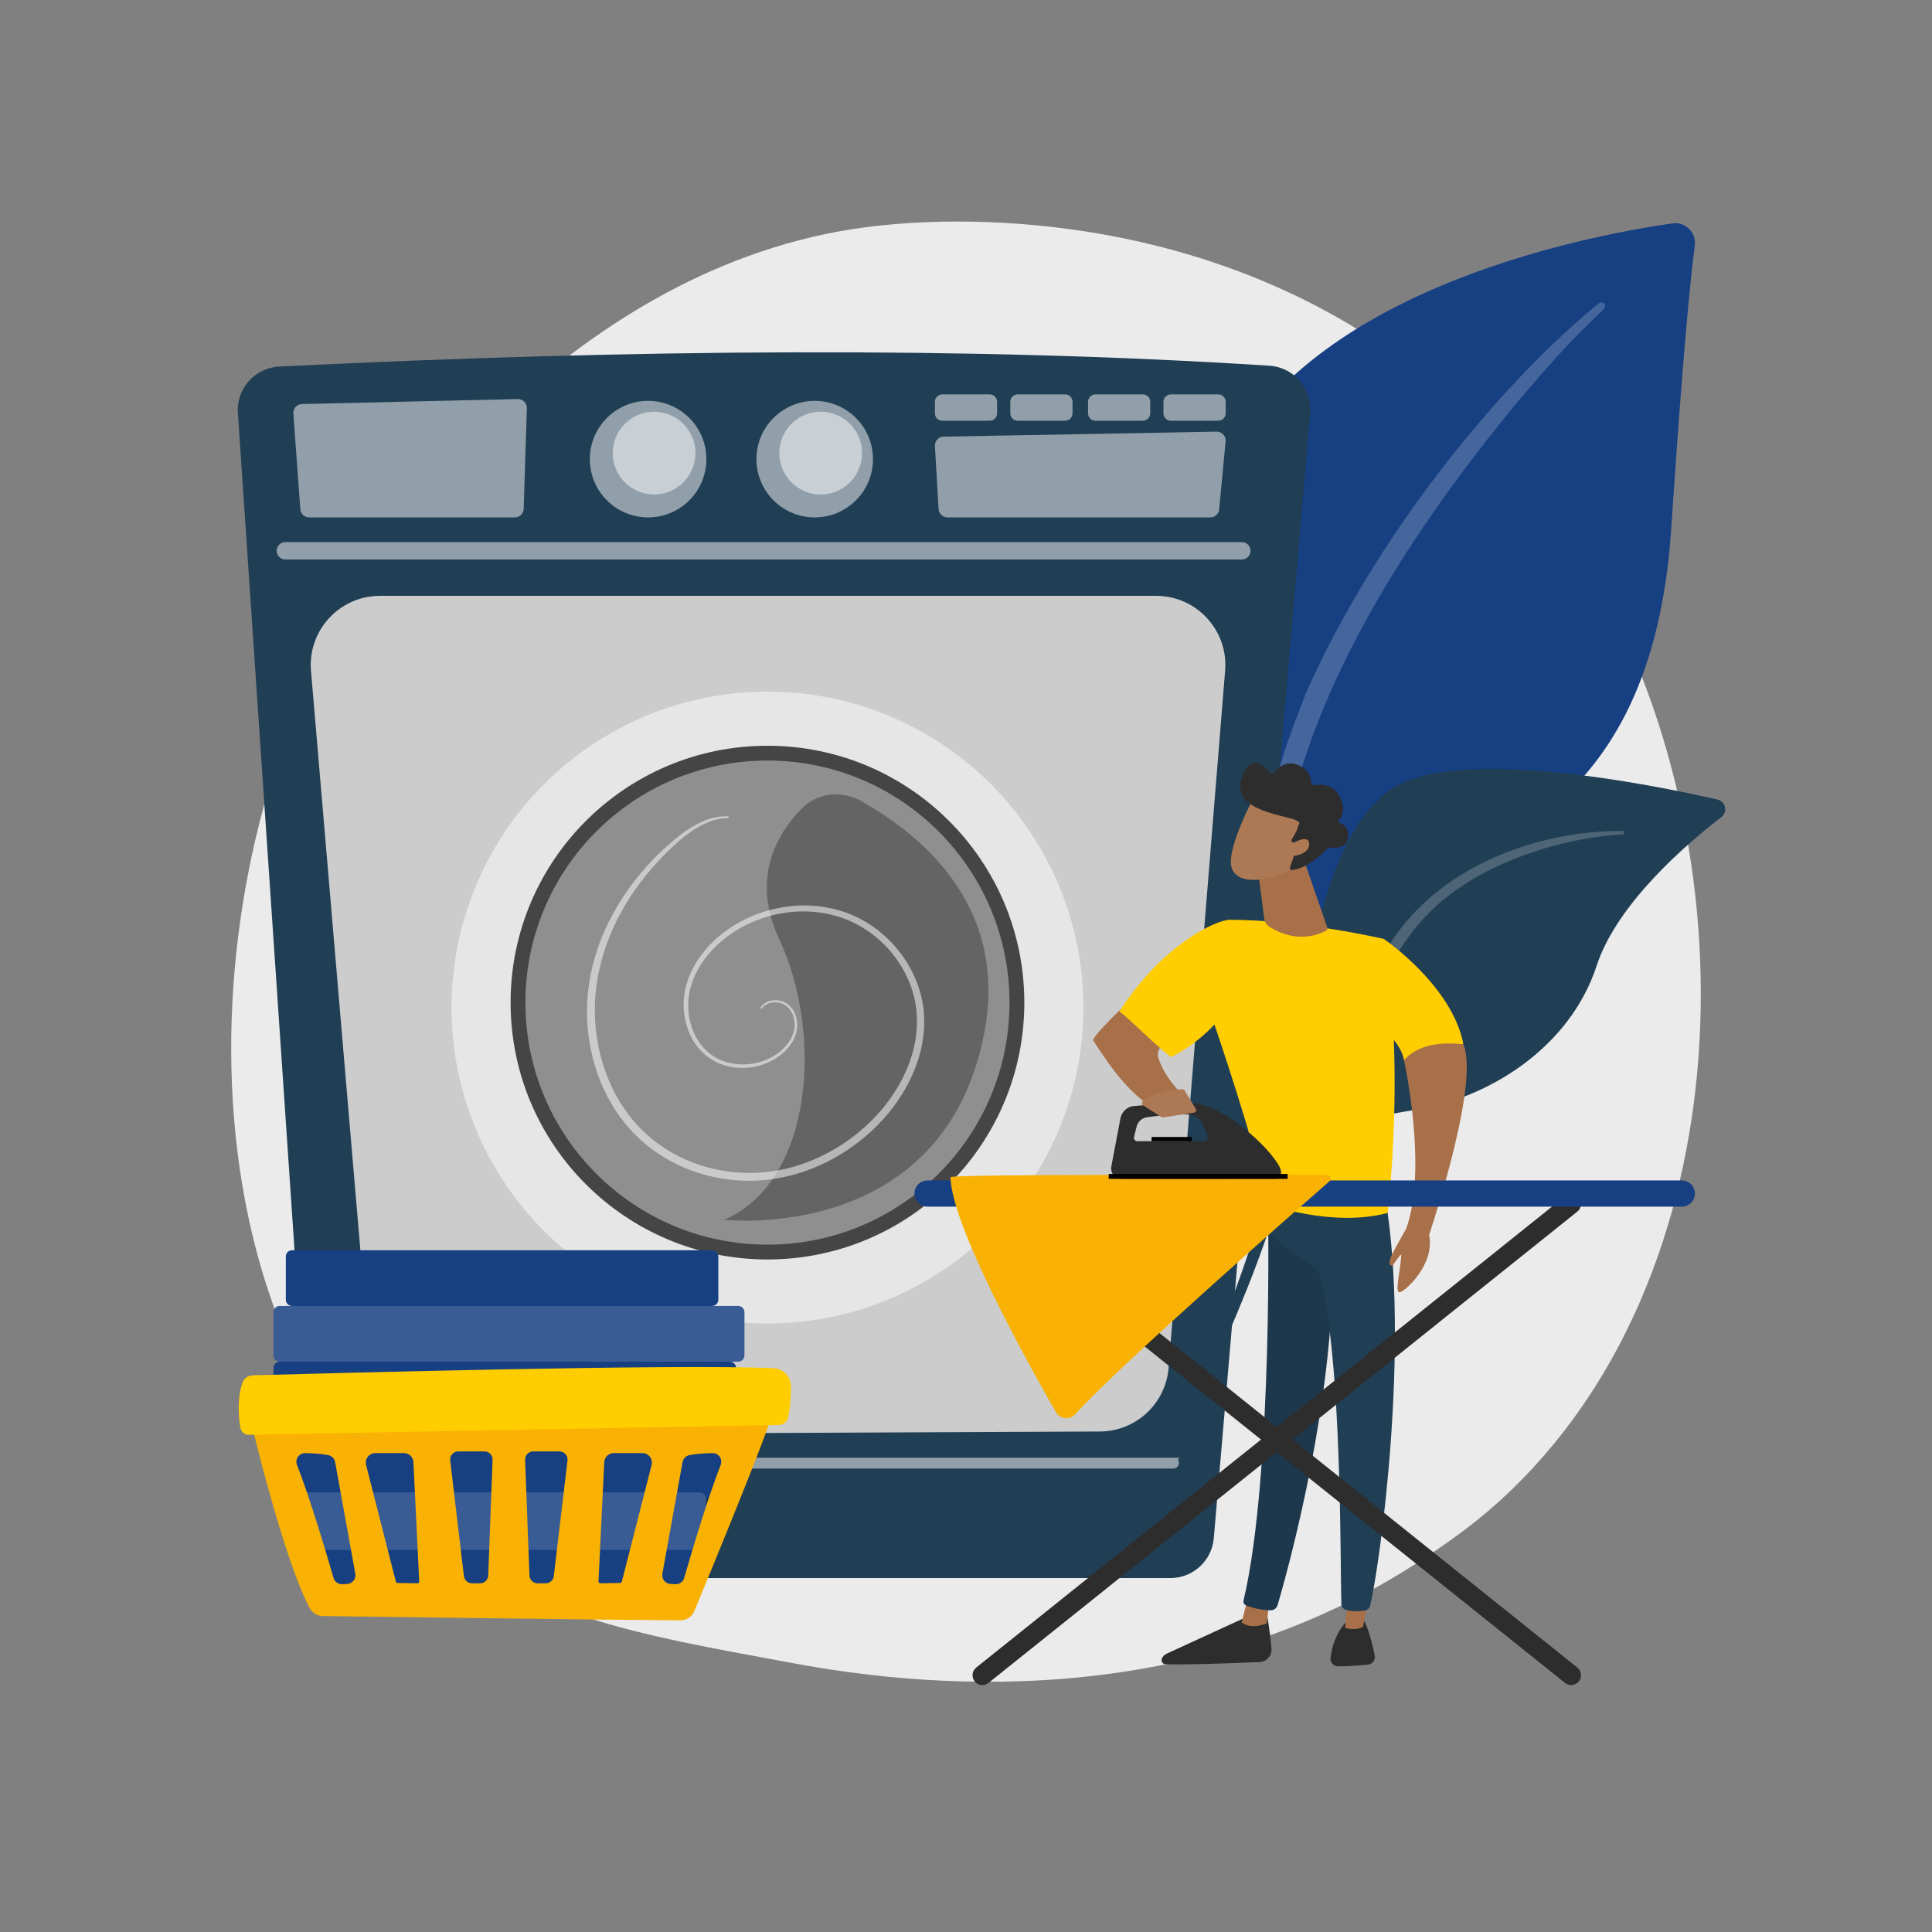 <?xml version="1.0" encoding="UTF-8"?>
<svg id="Illustration" xmlns="http://www.w3.org/2000/svg" viewBox="0 0 3710 3710">
  <rect x="0" y="0" width="3710" height="3710" fill="#808080" stroke="none"/>
  <defs>
    <style>
      .cls-1 {
        opacity: .2;
      }

      .cls-1, .cls-2, .cls-3, .cls-4, .cls-5 {
        fill: #fff;
      }

      .cls-6 {
        fill: #174083;
      }

      .cls-2 {
        opacity: .53;
      }

      .cls-7 {
        opacity: .3;
      }

      .cls-8 {
        fill: #1d374c;
      }

      .cls-9 {
        fill: #2d2d2d;
      }

      .cls-3 {
        opacity: .5;
      }

      .cls-10 {
        fill: #a87049;
      }

      .cls-11 {
        fill: #ffcd00;
      }

      .cls-4 {
        opacity: .4;
      }

      .cls-12 {
        fill: #f9b104;
      }

      .cls-5 {
        opacity: .15;
      }

      .cls-13 {
        fill: #203e54;
      }

      .cls-14 {
        fill: #ebebeb;
      }

      .cls-15 {
        fill: #ccc;
      }

      .cls-16 {
        fill: #ad7954;
      }

      .cls-17 {
        opacity: .7;
      }
    </style>
  </defs>
  <path class="cls-14" d="M2926.49,2836.99c-73.46,75.72-139.18,120.22-189.5,153.82-490.78,327.7-1051.79,233.25-1225.24,200.96-279.84-52.08-516.07-88.83-719.03-272.19-461.19-416.66-438.76-1285.86-86.35-1824.29,41.78-63.84,393.65-585.42,955.88-658.92,13.75-1.8,24.01-2.82,33-3.77,86.98-9.21,625.94-57.81,1065.42,310.38,62.91,52.7,164.15,147.77,258.03,292.76,343.27,530.15,344.36,1351.25-92.2,1801.24Z"/>
  <g>
    <g>
      <path class="cls-6" d="M2434.68,2235.38s7.93-399.01,196.18-497.68c188.25-98.66,540.23-150.12,578.32-721.9,22.3-334.75,36.99-480.89,45.33-544.52,3.26-24.82-18.01-45.91-42.79-42.35-175.31,25.16-746.04,135.31-881.31,515.68-160.36,450.92,104.27,1290.77,104.27,1290.77Z"/>
      <path class="cls-1" d="M3070.3,582.31c-198.3,161.89-432.15,453.51-562.95,749.63-17.27,48.99-66.05,152.65-93.42,339.41-23.96,155.71-22.67,321.41-6.68,431.76,1.01,6.98,7.49,11.81,14.46,10.8,12-1.74,10.97-14.6,10.85-14.2-15.56-188.02,4.45-420.32,67.99-627.93,80.71-254.81,246.53-498.03,416.01-703.06l17.4-20.16c131.09-153.99,157.27-154.02,146.16-165.64-2.63-2.74-6.91-2.96-9.81-.6Z"/>
    </g>
    <g>
      <path class="cls-13" d="M2106.18,2988.86c-25.37,11.09,248.9-304.49,352.77-814.42,48.95-240.29,62.69-543.43,205.63-654.24,118.96-92.22,506.64-13.79,633.35,15.12,15.83,3.61,20.33,24.01,7.45,33.9-63.5,48.77-199.83,164.38-239.31,285.17-52.04,159.22-209.76,255.04-348.15,276.8-138.4,21.75-215.89,45.35-292.3,261.82-76.42,216.47-247.33,564.33-319.42,595.85Z"/>
      <path class="cls-1" d="M3115.31,1595.58c-163.26-.29-341.43,66.4-436.29,201.97l-8.96,12.94c-20.71,30.35-140.07,247.36-209.01,428.55-.86,2.26.28,4.79,2.53,5.65,3.84,1.46,5.97-2.74,5.59-2.38,46.97-102.01,113.68-231.03,166.52-327.38,56.75-105.18,96.36-176.36,218.15-240.88,135.44-69.3,262.05-71.51,261.66-71.45,1.94-.11,3.41-1.77,3.3-3.71-.11-1.86-1.66-3.3-3.5-3.31Z"/>
    </g>
  </g>
  <g>
    <path class="cls-13" d="M456.8,793.17l146.09,2159.09c2.97,43.96,39.5,78.11,83.57,78.11h1560.92c43.49,0,79.74-33.28,83.45-76.61l185.11-2160.69c4.01-46.82-31.26-87.73-78.16-90.75-580.01-37.35-1220.89-31.88-1901.48,1.53-46.82,2.3-82.68,42.56-79.51,89.33Z"/>
    <path class="cls-15" d="M729.61,1144.19h1490.53c77.63,0,138.73,66.26,132.45,143.63l-108.57,1338.95c-5.58,68.77-62.86,121.84-131.86,122.15l-1267.36,5.63c-69.24.31-127.12-52.61-133-121.6l-114.6-1344.57c-6.61-77.56,54.56-144.17,132.41-144.17Z"/>
    <path class="cls-3" d="M2384.63,1074.39H548c-7.04,0-13.33-4.41-15.72-11.04h0c-3.94-10.9,4.14-22.39,15.72-22.39h1836.63c13.49,0,21.43,15.17,13.73,26.25h0c-3.12,4.5-8.25,7.18-13.73,7.18Z"/>
    <path class="cls-3" d="M563.31,794.12l13.38,183.67c.65,8.9,8.06,15.8,16.99,15.8h394.97c9.2,0,16.74-7.3,17.03-16.5l6.06-193.23c.31-9.77-7.65-17.79-17.42-17.56l-414.42,9.57c-9.74.23-17.3,8.55-16.6,18.27Z"/>
    <path class="cls-3" d="M1795.3,856.72l7.1,121.06c.65,8.9,8.06,15.8,16.99,15.8h504.87c9.2,0,16.74-7.3,17.03-16.5l12.34-130.63c.31-9.77-7.65-17.79-17.42-17.56l-524.31,9.57c-9.74.22-17.3,8.55-16.6,18.27Z"/>
    <circle class="cls-3" cx="1244.55" cy="881.68" r="111.9" transform="translate(-258.92 1138.27) rotate(-45)"/>
    <circle class="cls-3" cx="1256.11" cy="870.12" r="79.48" transform="translate(341.77 2094.41) rotate(-87.96)"/>
    <circle class="cls-3" cx="1564.47" cy="881.68" r="111.9" transform="translate(-165.22 1364.49) rotate(-45)"/>
    <circle class="cls-3" cx="1576.04" cy="870.12" r="79.48" transform="translate(650.29 2414.14) rotate(-87.96)"/>
    <path class="cls-3" d="M1809.4,757.35h91.2c7.81,0,14.14,6.34,14.14,14.14v22.31c0,7.81-6.34,14.14-14.14,14.14h-91.2c-7.81,0-14.14-6.34-14.14-14.14v-22.31c0-7.81,6.34-14.14,14.14-14.14Z"/>
    <path class="cls-3" d="M1954.21,757.35h91.2c7.81,0,14.14,6.34,14.14,14.14v22.31c0,7.81-6.34,14.14-14.14,14.14h-91.2c-7.81,0-14.14-6.34-14.14-14.14v-22.31c0-7.81,6.34-14.14,14.14-14.14Z"/>
    <path class="cls-3" d="M2103.49,757.35h91.2c7.81,0,14.14,6.34,14.14,14.14v22.31c0,7.81-6.34,14.14-14.14,14.14h-91.2c-7.81,0-14.14-6.34-14.14-14.14v-22.31c0-7.81,6.34-14.14,14.14-14.14Z"/>
    <path class="cls-3" d="M2248.3,757.35h91.2c7.81,0,14.14,6.34,14.14,14.14v22.31c0,7.81-6.34,14.14-14.14,14.14h-91.2c-7.81,0-14.14-6.34-14.14-14.14v-22.31c0-7.81,6.34-14.14,14.14-14.14Z"/>
    <path class="cls-3" d="M2253.34,2820.05H682.2c-5.73,0-10.38-4.65-10.38-10.38h0c0-5.73,4.65-10.38,26.43-10.38h1571.13c-10.32,0-5.67,4.65-5.67,10.38h0c0,5.73-4.65,10.38-10.38,10.38Z"/>
    <g>
      <circle class="cls-3" cx="1473.74" cy="1934.79" r="606.75"/>
      <circle class="cls-17" cx="1473.74" cy="1925.29" r="493.25"/>
      <circle class="cls-4" cx="1473.74" cy="1925.29" r="464.81"/>
      <path class="cls-7" d="M1653.89,1538.4c-37.02-20.94-84.32-16.41-114.13,13.92-47.39,48.21-98.46,133.47-43.21,251.65,83.19,177.93,66.85,462.85-105.53,538.34,0,0,417.73,47.79,498.26-354.64,52.48-262.26-143.16-397.11-235.39-449.28Z"/>
    </g>
    <path class="cls-2" d="M1397.72,1571.03s-2.49.1-7.32.3c-4.63.5-11.66,1.28-20.46,3.93-8.78,2.64-19.27,7.07-30.79,13.8-11.48,6.83-23.92,15.98-36.92,27.41l-2.46,2.15-2.4,2.22c-1.65,1.52-3.32,3.06-5.01,4.63-3.34,3.14-6.95,6.26-10.24,9.68-3.37,3.37-6.82,6.82-10.35,10.34-3.46,3.6-6.89,7.41-10.45,11.22-14.1,15.37-28.51,32.78-42.31,52.51-27.46,39.39-52.79,88.42-66.52,145.76-1.54,7.19-3.49,14.37-4.57,21.8-.63,3.7-1.27,7.41-1.91,11.14l-.24,1.4c-.07.42-.05.21-.08.5l-.08.72-.33,2.89-.67,5.79c-.41,3.86-.97,7.79-1.26,11.63-.21,3.8-.43,7.62-.64,11.46-.65,7.63-.3,15.55-.39,23.43.4,31.62,5.47,64.23,15.09,96.36,1.05,4.07,2.55,8,3.94,11.99,1.43,3.97,2.75,8,4.28,11.96,1.65,3.91,3.3,7.84,4.97,11.77.84,1.96,1.62,3.96,2.53,5.9l2.86,5.76c1.92,3.84,3.84,7.7,5.77,11.57,2.15,3.74,4.3,7.5,6.47,11.26,1.09,1.88,2.13,3.79,3.27,5.65l3.62,5.44c2.43,3.62,4.8,7.31,7.3,10.91,2.67,3.48,5.34,6.97,8.02,10.47,1.36,1.73,2.62,3.55,4.08,5.21l4.39,4.97c2.96,3.29,5.78,6.73,8.88,9.91,3.17,3.12,6.36,6.24,9.55,9.37l2.39,2.35.6.59c.23.23.09.11.46.43l1.31,1.13,5.24,4.52,5.26,4.5,5.29,4.06c3.51,2.73,7.03,5.46,10.85,7.96,3.77,2.52,7.41,5.25,11.37,7.53,61.71,38.9,141.02,54.34,216.45,39.65,75.59-14.45,146.5-57.06,197.1-116.84,25.03-29.78,45.07-64.31,56.61-101.27,11.58-36.89,14.23-76.47,5.25-113.53-8.82-36.94-28.34-71.01-54.23-98.03-25.95-27.13-58.19-47.22-93.38-57.68-34.65-10.44-71.76-12.02-106.39-5.9-34.72,6.06-67.48,19.15-95.34,37.93-27.86,18.69-51.07,42.94-66.18,70.5-3.77,6.89-6.96,13.99-9.71,21.18-2.53,7.26-4.88,14.53-6.21,22-3.03,14.71-3.08,29.75-1.18,44.11,1.94,14.39,6.45,28.07,12.77,40.38,6.32,12.33,15.03,22.96,25.06,31.41l1.86,1.6c.34.33,1.29.94,1.9,1.4l4.13,2.94c2.74,1.93,5.47,3.27,8.18,4.94,2.88,1.37,5.74,2.81,8.65,4.04,2.99,1.04,5.86,2.36,8.89,3.16,11.97,3.65,24.23,5.07,36.05,4.69,47.36-1.54,86.84-31.68,94.29-64.82,3.52-16.21-.69-32.24-8.99-42-8.39-10.18-20-12.9-28.81-12.57-8.96.38-15.23,3.84-18.73,6.63-1.72,1.48-2.96,2.67-3.66,3.6-.74.88-1.12,1.33-1.12,1.33l-.14.16c-.6.72-1.68.81-2.39.2-.71-.6-.8-1.65-.22-2.37,0,0,.42-.51,1.24-1.53.77-1.06,2.15-2.44,4.07-4.14,3.91-3.22,10.88-7.18,20.77-7.75,4.9-.28,10.46.31,16.18,2.35,1.46.43,2.83,1.19,4.29,1.82,1.39.76,2.97,1.62,4.25,2.53.63.46,1.27.93,1.92,1.4.83.6,1.32,1.14,2.01,1.73,1.33,1.1,2.46,2.45,3.7,3.74,9.4,10.85,14.25,27.95,10.62,46.06-1.83,8.82-5.92,17.8-11.72,25.9-5.81,8.14-13.29,15.52-22.04,21.91-17.47,12.66-40.22,21.38-65.26,22.45-12.49.55-25.52-.8-38.35-4.55-3.24-.82-6.34-2.18-9.55-3.27-3.14-1.28-6.22-2.77-9.35-4.23-2.99-1.76-6.28-3.42-9.06-5.34l-4.16-2.9c-.75-.55-1.27-.83-2.22-1.6l-2.03-1.7c-10.94-8.99-20.44-20.36-27.37-33.47-6.92-13.1-11.89-27.63-14.13-42.92-2.21-15.27-2.35-31.24.72-47.14,1.32-7.9,3.72-15.7,6.32-23.44,2.83-7.66,6.1-15.25,10.05-22.56,15.78-29.27,39.92-54.77,68.86-74.5,28.95-19.81,63-33.71,99.24-40.3,36.26-6.6,74.77-5.39,111.96,5.52,73.83,21.22,137.51,84.65,157.17,163.94,1.03,5,2.41,10.18,3.13,15.07l1.05,7.32.53,3.66.13.91c.01.08.14.92.14,1.19l.13,1.91c.28,5.09.88,10.17.88,15.27-.09,5.1.16,10.22-.22,15.31-.99,20.41-4.78,40.66-10.81,60.17-12.14,39.1-32.9,75.06-59.14,106.44-52.44,62.2-126.05,106.82-205.16,122.14-79.14,15.58-162.3-.35-227.47-41.18-4.17-2.39-8.04-5.25-12.02-7.91-3.99-2.6-7.84-5.55-11.67-8.52l-5.75-4.41-5.29-4.51-5.25-4.51-1.31-1.13c-.07-.05-.63-.56-.81-.74l-.64-.62-2.54-2.48c-3.38-3.31-6.75-6.6-10.12-9.89-3.29-3.36-6.28-6.98-9.42-10.45l-4.65-5.25c-1.54-1.76-2.88-3.67-4.32-5.49-2.84-3.69-5.67-7.36-8.49-11.03-2.65-3.79-5.15-7.66-7.72-11.48l-3.82-5.73c-1.2-1.95-2.3-3.96-3.46-5.93-2.28-3.96-4.56-7.91-6.83-11.84-2.01-4.07-4.02-8.12-6.02-12.17l-2.98-6.06c-.94-2.04-1.75-4.13-2.63-6.19-1.73-4.13-3.45-8.26-5.16-12.36-1.6-4.15-2.96-8.37-4.45-12.54-1.45-4.18-2.98-8.31-4.08-12.56-1.2-4.22-2.39-8.43-3.58-12.62-1.25-4.17-1.98-8.47-2.98-12.67-.88-4.23-2.01-8.4-2.67-12.64-.69-4.24-1.38-8.45-2.07-12.66-.77-4.19-1.23-8.41-1.64-12.62-.45-4.2-.89-8.39-1.33-12.56-.3-4.18-.45-8.36-.66-12.51-.13-4.15-.53-8.28-.37-12.41.18-8.26-.09-16.38.68-24.58.28-4.08.56-8.15.83-12.19.35-4,.94-7.81,1.4-11.7l.73-5.79.36-2.88.09-.72c.02-.19.12-.87.14-.93l.27-1.45c.7-3.87,1.41-7.72,2.11-11.55,1.22-7.7,3.31-15.14,4.99-22.57,7.37-29.62,18.17-56.92,30.49-81.71,12.36-24.79,26.24-47.17,40.79-67.03,14.53-19.88,29.59-37.35,44.3-52.7,3.76-3.76,7.37-7.51,11.03-11.07,3.74-3.49,7.4-6.9,10.97-10.24,3.53-3.42,7.17-6.35,10.64-9.39,1.74-1.5,3.46-2.99,5.16-4.45l2.59-2.23c.87-.71,1.73-1.41,2.58-2.11,13.64-11.2,26.75-20.18,38.85-26.83,12.14-6.59,23.25-10.81,32.53-13.09,9.28-2.34,16.65-2.84,21.63-3.12,4.84.02,7.34.03,7.34.03.94,0,1.7.77,1.7,1.71,0,.91-.74,1.66-1.64,1.7Z"/>
  </g>
  <g>
    <g>
      <path class="cls-10" d="M2341.15,1780.21c-10.17-10.63-248.13,204.31-241.66,217.83,36.75,58.54,75.43,107.53,119.13,131.61l53.32-26.09c-21.58-21.63-38.35-44.85-47.23-70.68-3.62-10.55.83-22.18,10.56-27.63l118.36-66.2-12.48-158.84Z"/>
      <path class="cls-9" d="M2432.38,3095.88s6.2,35.11,9.24,69.86c1.19,13.58-9.28,25.37-22.9,25.94-46.28,1.93-145.27,5.67-180.79,4.09-5.34-.24-8.83-5.7-6.86-10.67,1.66-4.16,4.85-7.53,8.92-9.4l163.51-75.15,28.87-4.67Z"/>
      <path class="cls-10" d="M2437.47,3075.25l-4.98,41.99s-28.64,13.33-48.2-1.68l11.86-46.8,41.32,6.49Z"/>
      <path class="cls-8" d="M2433.72,2285.81c2.15,10.97,11.55,547.21-45.77,787.52-.94,3.92,1.05,7.96,4.78,9.49,8.79,3.59,26.03,8.79,46.68,9.49,6.4.21,12.13-3.94,13.94-10.08,16.38-55.76,94.9-335.11,105.14-601.97,11.44-298.19,0-10.15,0-10.15l-6.71-184.32-118.06.02Z"/>
      <path class="cls-9" d="M2620.48,3114.19s9.87,17.72,19.43,64.82c1.72,8.51-4.22,16.64-12.85,17.49-15.28,1.5-38.8,3.44-57.65,3.31-8.69-.06-15.47-7.62-14.42-16.25,2.09-17.19,8.59-45.39,28.68-67.37l36.82-2Z"/>
      <path class="cls-10" d="M2629.15,3060.18l-11.64,63.5s-11.51,8.56-34.28,2.36l5.56-68.32,40.37,2.47Z"/>
      <path class="cls-13" d="M2660.6,2302.27c46.88,282.93-10.17,699.28-29.41,780.77-1.18,4.99-5.2,8.81-10.26,9.65-8.59,1.42-22.73,2.58-36.67-1.46-4.8-1.39-8.18-5.73-8.37-10.73-2.58-65.88,2.06-470.34-41.62-630.18-2.21-8.1-7.16-15.16-14-20.03l-84.78-60.27-6.5-97.43,231.62,29.68Z"/>
      <path class="cls-11" d="M2810.19,2005.27c-21.58-113.05-152.81-202.21-152.81-202.21,0,0-155-36.36-295.51-36.89-26.39-.1-129.99,48.08-212.46,176.28,14.61,9.08,48.79,46.33,98.8,87.38,48.72-22.71,83.86-62.42,83.86-62.42,0,0,83.09,242.28,101.17,344.42,0,0,122.69,45.96,231.46,17.44,0,0,18.83-153.58,11.84-332.29,9.62,11.9,17.05,25.05,19.57,38.88,44.16-22.3,89.28-28.75,114.08-30.58Z"/>
      <path class="cls-10" d="M2504.18,1652.11l44.7,129.28c.74,2.14-.14,4.51-2.12,5.61-12.19,6.74-56.09,26.21-108.99-7.33-5.51-3.49-9.26-9.19-10.1-15.67l-14.48-111.89h90.99Z"/>
      <g>
        <path class="cls-16" d="M2406.91,1532.4s-49.09,92.4-42.8,129.73c6.29,37.33,67.13,34.65,120.25,4.33l37.12-99.77-114.58-34.29Z"/>
        <path class="cls-9" d="M2482.02,1617.46c-2.16-.96-2.95-3.6-1.66-5.57,3.93-6.01,11.31-18.27,13.66-29,0,0,8.82-5.65-22.46-13.14-31.28-7.49-77.94-19.11-87.74-45.74-9.56-25.96,15.56-91.26,55.64-39.23,1.52,1.98,4.51,2.02,6.03.04,6.57-8.55,23.84-26.3,47.82-15.54,22.44,10.07,24.97,26.51,24.66,34.8-.09,2.44,2.09,4.33,4.49,3.88,11.35-2.16,38.57-4.02,51.28,23.91,10.47,23.01,3.66,36.03-2.53,42.4-2.01,2.06-1.13,5.46,1.62,6.3,7.46,2.28,17.09,8.61,16.12,26.08-1.33,24.15-28.34,22.02-36.02,20.92-1.26-.18-2.53.25-3.38,1.2-6.59,7.3-36.29,38.27-68.44,42.01-2.78.32-4.94-2.43-4.03-5.08l13.91-40.44c.65-1.88-.25-3.94-2.07-4.74l-6.9-3.06Z"/>
        <path class="cls-16" d="M2476.43,1623.2s34.95-23.98,37.5-3.79c2.55,20.19-31.47,29.25-48.33,21.72l10.82-17.94Z"/>
      </g>
      <path class="cls-10" d="M2810.19,2005.27c-64.14-6.8-95.95,10.43-114.08,30.58,0,0,45.87,206.92,4.32,323.25,0,0-20.02,35.31-26.18,47.54-13.79,27.38.19,23.55.19,23.55,0,0,13.98-21.06,16.57-21.26-2.43,35.59-13.46,74.28-2.72,72.35,11.03-1.99,67.69-54.15,56.07-110.18,15.11-45.5,95.35-294.52,65.83-365.82Z"/>
    </g>
    <g>
      <path class="cls-9" d="M1886.47,3235.81c-5.54,0-11.03-2.42-14.76-7.09-6.52-8.15-5.2-20.03,2.94-26.56l1130.66-905.05c8.14-6.51,20.04-5.2,26.56,2.95,6.52,8.15,5.2,20.03-2.94,26.56l-1130.66,905.05c-3.48,2.79-7.65,4.14-11.79,4.14Z"/>
      <path class="cls-9" d="M3017.1,3235.81c-4.14,0-8.31-1.35-11.79-4.14l-1130.66-905.05c-8.15-6.52-9.46-18.41-2.94-26.56,6.52-8.15,18.41-9.47,26.56-2.95l1130.66,905.05c8.15,6.52,9.46,18.41,2.94,26.56-3.73,4.66-9.22,7.09-14.76,7.09Z"/>
      <path class="cls-6" d="M3229.64,2317.11h-1448.54c-13.89,0-25.15-11.26-25.15-25.15h0c0-13.89,11.26-25.15,25.15-25.15h1448.54c21.7,0,33.22,25.65,18.79,41.86h0c-4.77,5.36-11.61,8.43-18.79,8.43Z"/>
      <path class="cls-12" d="M1825.28,2260.52c-.09-5.92,606.23-4.55,722.36-4.23,6.64.02,9.72,8.24,4.71,12.61-72.9,63.71-401.47,351.93-487.81,446.93-10.45,11.5-29.02,9.53-36.76-3.95-51.22-89.19-201.02-357.78-202.5-451.36Z"/>
    </g>
    <g>
      <path class="cls-9" d="M2457.2,2240.85c-20.41-40-112.93-122.6-168.54-122.18-37.55.28-86.33,2.53-112.26,5.29-11.02,1.17-20.44,9.32-24.33,20.99l-17.91,94.44c-2.37,12.51,6.1,24.29,17.46,24.29l298.65-.06c10.78,0,12.06-12.7,6.92-22.77ZM2312.33,2191l-128.19.47c-4.32.02-7.49-4.03-6.45-8.22l4.96-19.9c2.34-9.41,10.15-16.44,19.74-17.84,23.09-3.36,65.27-8.49,85.09-4.47,20.54,4.16,28.51,28.94,31.31,41.96.89,4.13-2.24,8-6.46,8.01Z"/>
      <rect x="2211.41" y="2183.35" width="77.25" height="8.11"/>
      <rect x="2129.02" y="2254.37" width="343.53" height="9.32"/>
    </g>
    <path class="cls-16" d="M2195.01,2122.58l35.34,22.5c.98.63,2.16.87,3.32.69l59.21-9.19c3.38-.53,5.15-4.32,3.36-7.25l-21.67-35.51c-1.14-1.87-3.4-2.73-5.5-2.09-28.31.76-53.36,6.91-72.87,22.21-3.92,1.2-4.64,6.44-1.18,8.64Z"/>
  </g>
  <g>
    <path class="cls-6" d="M1417.52,2507.82h-50.14c6.6,0,12-5.4,12-12v-83c0-6.6-5.4-12-12-12h-806.5c-6.6,0-12,5.4-12,12v83c0,6.6,5.4,12,12,12h-23.69c-6.6,0-12,5.4-12,12v83c0,6.6,5.4,12,12,12-6.6,0-12,5.4-12,12v116.4c0,6.6,5.4,12,12,12h14.38c-6.6,0-12,5.4-12,12v97.11c0,6.6,5.4,12,12,12h19.18c-.06.48-.1.97-.1,1.47v86.55c0,6.6,5.4,12,12,12h34.36c-6.4,0-11.63,5.23-11.63,11.63v68.59c0,6.4,5.23,11.63,11.63,11.63h715.21c6.4,0,11.63-5.23,11.63-11.63v-68.59c0-6.4-5.24-11.63-11.63-11.63h11.48c6.6,0,12-5.4,12-12v-86.55c0-.5-.04-.99-.1-1.47h17.55c6.6,0,12-5.4,12-12v-97.11c0-6.6-5.4-12-12-12h28.31c6.6,0,12-5.4,12-12v-116.4c0-6.6-5.4-12-12-12h16.08c6.6,0,12-5.4,12-12v-83c0-6.6-5.4-12-12-12Z"/>
    <rect class="cls-5" x="570.64" y="2865.8" width="785.04" height="110.55" rx="12" ry="12"/>
    <rect class="cls-5" x="525.19" y="2507.82" width="904.33" height="107" rx="12" ry="12"/>
    <g>
      <path class="cls-12" d="M482.17,2729.01c-.87,2.13,64.74,271.67,112.82,359.39,4.99,9.11,14.55,14.76,24.94,14.9,91.85,1.25,557.37,7.52,686.49,8.22,11.79.06,22.41-7,26.92-17.89,29.73-71.82,138.89-336.6,150.45-380.72l-1001.62,16.11ZM666.57,3041.71l-9.22.44c-7.77.37-14.77-4.63-16.93-12.1-11.05-38.29-44.94-153.63-70.09-216.71-4.45-11.15,3.9-23.19,15.9-22.99,12.95.22,29.03,1.14,43.91,3.86,6.86,1.25,12.2,6.67,13.44,13.53l38.71,214.2c1.8,9.98-5.59,19.27-15.72,19.76ZM801.04,3040.38l-37.83-.62c-1.43-.15-2.64-1.14-3.05-2.52l-56.97-223.28c-3.53-11.77,5.28-23.61,17.57-23.61h54.84c9.79,0,17.85,7.68,18.32,17.46l11.05,228.86c.1,2.18-1.75,3.94-3.92,3.72ZM937.52,3025.42c-.32,8.36-7.19,14.98-15.56,14.98h-15.67c-7.89,0-14.53-5.9-15.46-13.74l-26.33-222.14c-1.1-9.26,6.14-17.4,15.46-17.4h50.37c8.83,0,15.89,7.33,15.56,16.15l-8.37,222.14ZM1089.75,2804.53l-26.33,222.14c-.93,7.83-7.57,13.74-15.46,13.74h-15.67c-8.37,0-15.24-6.62-15.56-14.98l-8.37-222.14c-.33-8.82,6.73-16.15,15.56-16.15h50.37c9.32,0,16.56,8.14,15.46,17.4ZM1251.07,2813.96l-56.97,223.28c-.41,1.38-1.62,2.38-3.05,2.52l-37.83.62c-2.17.22-4.02-1.54-3.92-3.72l11.05-228.86c.47-9.77,8.53-17.46,18.32-17.46h54.84c12.28,0,21.09,11.84,17.57,23.61ZM1313.83,3030.05c-2.16,7.47-9.16,12.47-16.93,12.1l-9.22-.44c-10.13-.48-17.53-9.77-15.72-19.76l38.71-214.2c1.24-6.86,6.58-12.28,13.44-13.53,14.88-2.72,30.97-3.65,43.91-3.86,12-.2,20.35,11.84,15.9,22.99-25.15,63.08-59.04,178.42-70.09,216.71Z"/>
      <path class="cls-11" d="M485.4,2641.04c109.13-3.07,814.28-22.37,999.92-13.68,18.78.88,33.55,16.33,33.54,35.13,0,17.89-1.13,40.3-5.48,59.7-1.83,8.17-9.03,14.02-17.4,14.18l-1018.04,18.85c-8.08.15-15.01-5.64-16.34-13.61-3.15-18.82-6.55-53.75,3.68-85.48,2.83-8.79,10.9-14.82,20.13-15.08Z"/>
    </g>
  </g>
</svg>